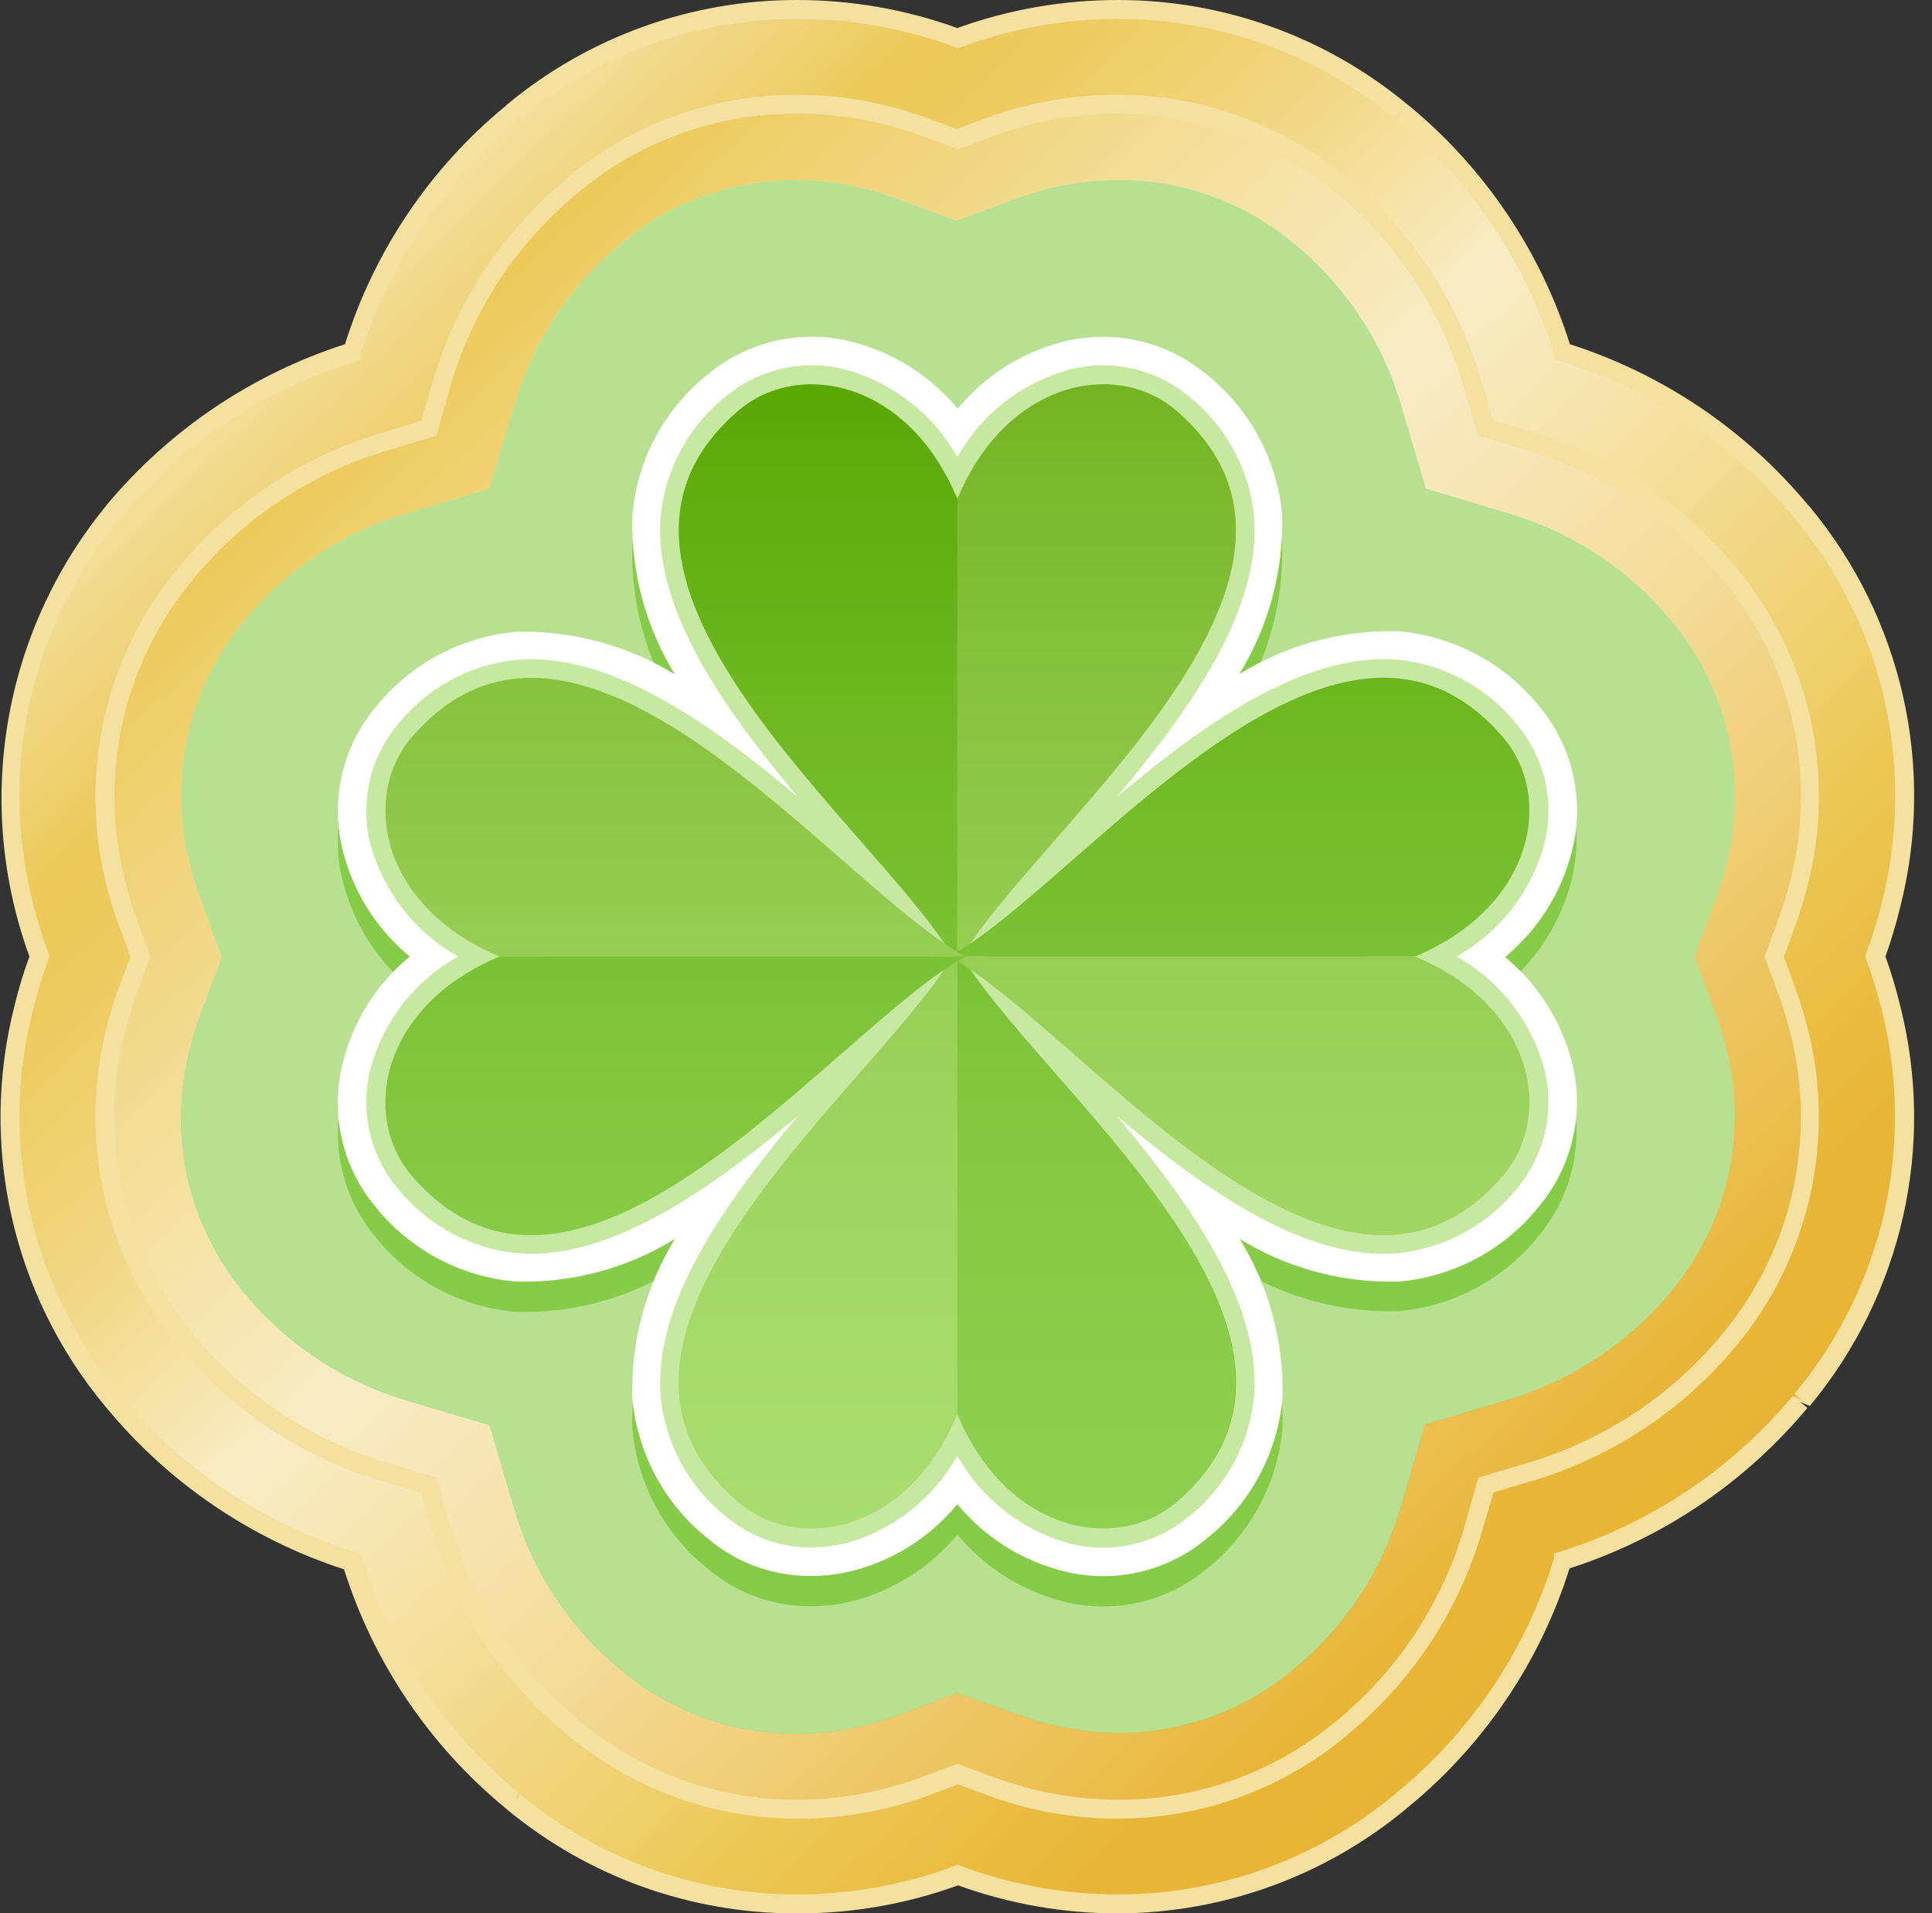 <?xml version="1.0" encoding="UTF-8"?>
<svg width="102px" height="101px" viewBox="0 0 102 101" version="1.1" xmlns="http://www.w3.org/2000/svg" xmlns:xlink="http://www.w3.org/1999/xlink">
    <rect x="0" y="0" width="102" height="101" fill="#333333" stroke="none"/>
    <!-- Generator: Sketch 63.1 (92452) - https://sketch.com -->
    <title>ic_stable_go</title>
    <desc>Created with Sketch.</desc>
    <defs>
        <linearGradient x1="15.942%" y1="15.982%" x2="84.055%" y2="84.018%" id="linearGradient-1">
            <stop stop-color="#F4E09F" offset="0%"></stop>
            <stop stop-color="#EED06E" offset="9%"></stop>
            <stop stop-color="#ECC958" offset="13%"></stop>
            <stop stop-color="#EDCB5F" offset="18%"></stop>
            <stop stop-color="#EFD273" offset="25%"></stop>
            <stop stop-color="#F3DC93" offset="33%"></stop>
            <stop stop-color="#F8EBC0" offset="42%"></stop>
            <stop stop-color="#F8ECC4" offset="43%"></stop>
            <stop stop-color="#F7E8B7" offset="49%"></stop>
            <stop stop-color="#F3DD96" offset="59%"></stop>
            <stop stop-color="#EDCC60" offset="74%"></stop>
            <stop stop-color="#ECC958" offset="76%"></stop>
            <stop stop-color="#EABE44" offset="84%"></stop>
            <stop stop-color="#E8B638" offset="92%"></stop>
            <stop stop-color="#E8B434" offset="100%"></stop>
        </linearGradient>
        <linearGradient x1="16.055%" y1="16.081%" x2="83.946%" y2="83.93%" id="linearGradient-2">
            <stop stop-color="#ECC958" offset="0%"></stop>
            <stop stop-color="#EFD377" offset="11%"></stop>
            <stop stop-color="#F6E5AE" offset="33%"></stop>
            <stop stop-color="#F8ECC4" offset="43%"></stop>
            <stop stop-color="#F7E7B7" offset="51%"></stop>
            <stop stop-color="#F3DA96" offset="66%"></stop>
            <stop stop-color="#EDC560" offset="85%"></stop>
            <stop stop-color="#E8B434" offset="100%"></stop>
        </linearGradient>
        <linearGradient x1="49.959%" y1="99.939%" x2="49.959%" y2="7.8856709e-05%" id="linearGradient-3">
            <stop stop-color="#57B800" offset="0%"></stop>
            <stop stop-color="#C7E8A0" offset="100%"></stop>
        </linearGradient>
        <linearGradient x1="49.998%" y1="99.967%" x2="49.998%" y2="0.006%" id="linearGradient-4">
            <stop stop-color="#C7E8A0" offset="0%"></stop>
            <stop stop-color="#C3E59A" offset="13%"></stop>
            <stop stop-color="#B7DC89" offset="29%"></stop>
            <stop stop-color="#A3CD6D" offset="48%"></stop>
            <stop stop-color="#88B846" offset="69%"></stop>
            <stop stop-color="#659E14" offset="92%"></stop>
            <stop stop-color="#579300" offset="100%"></stop>
        </linearGradient>
    </defs>
    <g id="Page-1" stroke="none" stroke-width="1" fill="none" fill-rule="evenodd">
        <g id="ic_stable_go" transform="translate(-0.957, 0)" fill-rule="nonzero">
            <path d="M60,100.471 C57.102,100.49 54.223,99.992 51.5,99 C48.777,99.992 45.898,100.49 43,100.471 C37.556,100.472 32.282,98.573 28.09,95.1 L28,95 C24.023,91.718 21.099,87.34 19.59,82.41 C14.666,80.889 10.291,77.966 7,74 L6.9,73.88 C2.11,68.13 0.366,60.433 2.21,53.18 C2.421,52.269 2.684,51.371 3,50.49 C2.674,49.609 2.397,48.711 2.17,47.8 C0.328,40.538 2.079,32.832 6.88,27.08 L7,27 C10.291,23.043 14.662,20.128 19.58,18.61 C21.088,13.671 24.016,9.286 28,6 L28.12,5.9 C32.302,2.427 37.563,0.518 43,0.5 C45.9,0.49 48.779,0.998 51.5,2 C54.221,0.998 57.1,0.49 60,0.5 C65.443,0.502 70.715,2.401 74.91,5.87 L75,6 C78.978,9.285 81.902,13.667 83.41,18.6 C88.334,20.117 92.709,23.036 96,27 L96.1,27.12 C100.881,32.867 102.624,40.553 100.79,47.8 C100.577,48.711 100.313,49.609 100,50.49 C100.329,51.37 100.606,52.268 100.83,53.18 C102.677,60.442 100.925,68.15 96.12,73.9 L96,74 C92.704,77.951 88.335,80.865 83.42,82.39 C81.907,87.326 78.98,91.711 75,95 L74.88,95.1 C70.695,98.565 65.433,100.463 60,100.471 Z" id="Path" fill="url(#linearGradient-1)"></path>
            <path d="M60,101 C57.115,101.005 54.252,100.504 51.54,99.52 C48.803,100.513 45.912,101.015 43,101 C37.426,101.012 32.024,99.073 27.73,95.52 L27.65,95.45 C23.647,92.16 20.685,87.78 19.12,82.84 C14.231,81.251 9.893,78.307 6.61,74.35 L6.5,74.22 C1.608,68.34 -0.167,60.47 1.73,53.06 C1.94,52.189 2.2,51.331 2.51,50.49 C-0.427,42.427 1.092,33.414 6.51,26.76 L6.61,26.63 C9.913,22.68 14.268,19.747 19.17,18.17 C20.715,13.247 23.657,8.88 27.64,5.6 L27.76,5.49 C32.046,1.943 37.436,0.001 43,-3.47090035e-05 C45.898,-0.005 48.774,0.496 51.5,1.48 C54.226,0.496 57.102,-0.005 60,-3.47090035e-05 C65.561,-3.47090035e-05 70.947,1.942 75.23,5.49 L75.36,5.59 C79.341,8.877 82.287,13.246 83.84,18.17 C88.741,19.742 93.094,22.676 96.39,26.63 L96.5,26.75 C101.393,32.634 103.167,40.507 101.27,47.92 C101.058,48.789 100.801,49.647 100.5,50.49 C100.802,51.332 101.059,52.19 101.27,53.06 C103.165,60.47 101.391,68.34 96.5,74.22 L96,74 L96.38,74.32 C93.079,78.275 88.724,81.212 83.82,82.79 C82.27,87.713 79.324,92.079 75.34,95.36 L75.22,95.46 C70.946,99.021 65.563,100.98 60,101 Z M51.5,98.43 L51.67,98.49 C54.334,99.489 57.155,100 60,100 C65.335,99.995 70.5,98.124 74.6,94.71 L74.68,94.64 C78.618,91.429 81.514,87.12 83,82.26 L83,82 L83.25,81.93 C88.076,80.433 92.365,77.571 95.6,73.69 L96.08,73.9 L95.69,73.58 C100.392,67.952 102.107,60.408 100.3,53.3 C100.08,52.405 99.81,51.524 99.49,50.66 L99.43,50.49 L99.49,50.31 C99.81,49.449 100.08,48.571 100.3,47.68 C102.12,40.575 100.42,33.029 95.73,27.39 L95.66,27.31 C92.426,23.414 88.128,20.544 83.29,19.05 L83,19 L83,18.71 C81.519,13.861 78.634,9.56 74.71,6.35 L74.91,5.87 L74.59,6.26 C70.487,2.862 65.327,1.001 60,1 C57.171,1.001 54.365,1.502 51.71,2.48 L51.54,2.55 L51.37,2.48 C48.691,1.491 45.856,0.989 43,1 C37.67,1.002 32.507,2.862 28.4,6.26 L28,6 L28.33,6.38 C24.395,9.575 21.496,13.866 20,18.71 L20,19 L19.75,19.08 C14.916,20.556 10.615,23.405 7.37,27.28 L6.88,27.08 L7.27,27.4 C2.579,33.034 0.879,40.578 2.7,47.68 C2.918,48.572 3.189,49.45 3.51,50.31 L3.57,50.49 L3.51,50.66 C3.19,51.524 2.92,52.405 2.7,53.3 C0.88,60.402 2.58,67.945 7.27,73.58 L7.37,73.7 C10.602,77.578 14.888,80.436 19.71,81.93 L20,82 L20.07,82.26 C21.544,87.102 24.414,91.401 28.32,94.62 L28.12,95.1 L28.44,94.72 C32.532,98.12 37.68,99.987 43,100 C45.829,100.005 48.637,99.504 51.29,98.52 L51.5,98.43 Z" id="Shape" fill="#F4E09F"></path>
            <path d="M60,95.47 C57.703,95.473 55.424,95.067 53.27,94.27 L51.54,93.63 L49.81,94.27 C47.631,95.076 45.324,95.483 43,95.47 C38.712,95.484 34.554,93.994 31.25,91.26 L31.12,91.15 C27.919,88.504 25.567,84.974 24.36,81 L23.59,78.4 L21,77.62 C17.013,76.374 13.471,74.002 10.8,70.79 L10.73,70.7 C6.962,66.159 5.601,60.085 7.07,54.37 C7.249,53.641 7.469,52.924 7.73,52.22 L8.37,50.49 L7.73,48.75 C7.471,48.049 7.25,47.335 7.07,46.61 C5.594,40.895 6.956,34.819 10.73,30.28 L10.83,30.15 C13.496,26.955 17.027,24.597 21,23.36 L23.59,22.58 L24.36,20 C25.581,15.996 27.961,12.443 31.2,9.79 L31.33,9.68 C34.617,6.975 38.743,5.497 43,5.5 C45.296,5.502 47.574,5.908 49.73,6.7 L51.46,7.35 L53.19,6.7 C55.371,5.899 57.677,5.493 60,5.5 C64.274,5.5 68.414,6.989 71.71,9.71 L71.79,9.78 C75.032,12.435 77.416,15.992 78.64,20 L79.41,22.59 L82,23.37 C85.99,24.61 89.534,26.983 92.2,30.2 L92.31,30.33 C96.054,34.868 97.4,40.924 95.93,46.62 C95.75,47.345 95.529,48.059 95.27,48.76 L94.63,50.5 L95.27,52.23 C95.531,52.934 95.751,53.651 95.93,54.38 C97.4,60.091 96.043,66.16 92.28,70.7 L92.21,70.78 C89.536,73.995 85.991,76.37 82,77.62 L79.41,78.39 L78.64,81 C77.412,84.998 75.033,88.546 71.8,91.2 L71.67,91.31 C68.38,94.008 64.255,95.479 60,95.47 Z" id="Path" fill="url(#linearGradient-2)"></path>
            <path d="M60,96 C57.645,96.003 55.309,95.586 53.1,94.77 L51.54,94.19 L49.98,94.77 C47.746,95.596 45.382,96.012 43,96 C38.616,95.987 34.374,94.449 31,91.65 L30.87,91.54 C27.562,88.836 25.126,85.214 23.87,81.13 L23.18,78.79 L20.85,78.1 C16.767,76.823 13.141,74.392 10.41,71.1 L10.35,71 C6.487,66.341 5.085,60.115 6.58,54.25 C6.764,53.504 6.991,52.77 7.26,52.05 L7.84,50.49 L7.26,48.93 C6.994,48.209 6.767,47.475 6.58,46.73 C5.089,40.873 6.486,34.656 10.34,30 L10.45,29.87 C13.177,26.597 16.792,24.184 20.86,22.92 L23.19,22.22 L23.88,19.89 C25.128,15.794 27.565,12.16 30.88,9.45 L31,9.3 C34.377,6.513 38.621,4.992 43,5 C45.354,5.002 47.69,5.418 49.9,6.23 L51.46,6.81 L53.02,6.23 C55.255,5.409 57.619,4.993 60,5 C64.381,5.008 68.623,6.539 72,9.33 L72.09,9.4 C75.4,12.119 77.835,15.754 79.09,19.85 L79.79,22.18 L82.12,22.88 C86.199,24.159 89.821,26.59 92.55,29.88 L92.66,30.01 C96.514,34.67 97.901,40.895 96.39,46.75 C96.203,47.495 95.976,48.229 95.71,48.95 L95.14,50.51 L95.71,52.07 C95.979,52.79 96.206,53.524 96.39,54.27 C97.889,60.122 96.503,66.339 92.66,71 L92.59,71.08 C89.856,74.374 86.226,76.805 82.14,78.08 L79.81,78.78 L79.12,81.11 C77.867,85.204 75.431,88.836 72.12,91.55 L72,91.66 C68.627,94.459 64.383,95.993 60,96 L60,96 Z M51.5,93.1 L53.41,93.8 C55.517,94.592 57.749,94.998 60,95 C64.154,95.016 68.183,93.58 71.39,90.94 L71.52,90.84 C74.686,88.24 77.01,84.76 78.2,80.84 L79,78 L81.85,77.15 C85.759,75.937 89.233,73.617 91.85,70.47 L91.91,70.39 C95.575,65.97 96.899,60.061 95.47,54.5 C95.29,53.789 95.073,53.088 94.82,52.4 L94.12,50.5 L94.82,48.59 C95.077,47.907 95.294,47.209 95.47,46.5 C96.905,40.956 95.592,35.061 91.94,30.65 L91.84,30.52 C89.223,27.375 85.749,25.057 81.84,23.85 L79,23 L78.15,20.15 C76.958,16.229 74.63,12.749 71.46,10.15 L71.38,10.09 C68.177,7.446 64.153,6 60,6 C57.765,6.002 55.548,6.398 53.45,7.17 L51.54,7.88 L49.63,7.17 C47.507,6.388 45.262,5.992 43,6 C38.846,5.984 34.817,7.42 31.61,10.06 L31.48,10.17 C28.315,12.771 25.991,16.25 24.8,20.17 L24,23 L21.15,23.86 C17.27,25.066 13.821,27.369 11.22,30.49 L11.12,30.62 C7.458,35.034 6.134,40.935 7.56,46.49 C7.732,47.199 7.946,47.896 8.2,48.58 L8.9,50.49 L8.2,52.39 C7.946,53.077 7.732,53.778 7.56,54.49 C6.124,60.051 7.449,65.963 11.12,70.38 L11.18,70.46 C13.796,73.608 17.27,75.929 21.18,77.14 L24,78 L24.85,80.85 C26.035,84.745 28.349,88.201 31.5,90.78 L31.62,90.89 C34.82,93.542 38.844,94.995 43,95 C45.236,95.003 47.454,94.607 49.55,93.83 L51.5,93.1 Z" id="Shape" fill="#F4E09F"></path>
            <path d="M60,91.47 C58.175,91.455 56.367,91.116 54.66,90.47 L51.5,89.36 L48.38,90.52 C46.673,91.166 44.865,91.505 43.04,91.52 C39.688,91.534 36.436,90.373 33.85,88.24 L33.72,88.13 C31.109,85.989 29.185,83.127 28.19,79.9 L26.81,75.23 L22.15,73.84 C18.902,72.816 16.02,70.875 13.85,68.25 L13.79,68.17 C10.841,64.588 9.802,59.803 11,55.32 C11.137,54.74 11.311,54.168 11.52,53.61 L12.68,50.49 L11.52,47.36 C11.311,46.802 11.137,46.23 11,45.65 C9.822,41.178 10.864,36.413 13.8,32.84 L13.9,32.72 C16.061,30.121 18.925,28.201 22.15,27.19 L26.81,25.79 L28.19,21.12 C29.201,17.869 31.149,14.988 33.79,12.84 L33.92,12.73 C36.482,10.635 39.691,9.494 43,9.5 C44.826,9.511 46.634,9.849 48.34,10.5 L51.46,11.65 L54.58,10.49 C56.313,9.838 58.149,9.503 60,9.5 C63.354,9.49 66.605,10.654 69.19,12.79 L69.25,12.84 C71.893,14.991 73.841,17.875 74.85,21.13 L76.23,25.79 L80.89,27.19 C84.14,28.21 87.023,30.152 89.19,32.78 L89.3,32.9 C92.213,36.46 93.25,41.198 92.09,45.65 C91.944,46.232 91.767,46.806 91.56,47.37 L90.41,50.48 L91.56,53.6 C91.768,54.167 91.945,54.744 92.09,55.33 C93.238,59.816 92.163,64.581 89.2,68.14 L89.14,68.22 C86.966,70.831 84.089,72.765 80.85,73.79 L76.19,75.18 L74.81,79.85 C73.799,83.104 71.851,85.988 69.21,88.14 L69.09,88.24 C66.526,90.338 63.313,91.48 60,91.47 Z" id="Path" fill="url(#linearGradient-3)"></path>
            <g id="Group" style="mix-blend-mode: multiply;" transform="translate(10, 9)">
                <path d="M50,82.47 C48.175,82.455 46.367,82.116 44.66,81.47 L41.5,80.36 L38.38,81.52 C36.673,82.166 34.865,82.505 33.04,82.52 C29.688,82.534 26.436,81.373 23.85,79.24 L23.72,79.13 C21.109,76.989 19.185,74.127 18.19,70.9 L16.81,66.23 L12.15,64.84 C8.902,63.816 6.02,61.875 3.85,59.25 L3.79,59.17 C0.841,55.588 -0.198,50.803 1,46.32 C1.137,45.74 1.311,45.168 1.52,44.61 L2.68,41.49 L1.52,38.36 C1.311,37.802 1.137,37.23 1,36.65 C-0.178,32.178 0.864,27.413 3.8,23.84 L3.9,23.72 C6.061,21.121 8.925,19.201 12.15,18.19 L16.81,16.79 L18.19,12.12 C19.201,8.869 21.149,5.988 23.79,3.84 L23.92,3.73 C26.482,1.635 29.691,0.494 33,0.5 C34.826,0.511 36.634,0.849 38.34,1.5 L41.46,2.65 L44.58,1.49 C46.313,0.838 48.149,0.503 50,0.5 C53.354,0.49 56.605,1.654 59.19,3.79 L59.25,3.84 C61.893,5.991 63.841,8.875 64.85,12.13 L66.23,16.79 L70.89,18.19 C74.14,19.21 77.023,21.152 79.19,23.78 L79.3,23.9 C82.213,27.46 83.25,32.198 82.09,36.65 C81.944,37.232 81.767,37.806 81.56,38.37 L80.41,41.48 L81.56,44.6 C81.768,45.167 81.945,45.744 82.09,46.33 C83.238,50.816 82.163,55.581 79.2,59.14 L79.14,59.22 C76.966,61.831 74.089,63.765 70.85,64.79 L66.19,66.18 L64.81,70.85 C63.799,74.104 61.851,76.988 59.21,79.14 L59.09,79.24 C56.526,81.338 53.313,82.48 50,82.47 Z" id="Path" fill="#FFFFFF"></path>
                <g opacity="0.43" style="mix-blend-mode: multiply;" fill="#57B800" id="Path">
                    <path d="M50,82.47 C48.175,82.455 46.367,82.116 44.66,81.47 L41.5,80.36 L38.38,81.52 C36.673,82.166 34.865,82.505 33.04,82.52 C29.688,82.534 26.436,81.373 23.85,79.24 L23.72,79.13 C21.109,76.989 19.185,74.127 18.19,70.9 L16.81,66.23 L12.15,64.84 C8.902,63.816 6.02,61.875 3.85,59.25 L3.79,59.17 C0.841,55.588 -0.198,50.803 1,46.32 C1.137,45.74 1.311,45.168 1.52,44.61 L2.68,41.49 L1.52,38.36 C1.311,37.802 1.137,37.23 1,36.65 C-0.178,32.178 0.864,27.413 3.8,23.84 L3.9,23.72 C6.061,21.121 8.925,19.201 12.15,18.19 L16.81,16.79 L18.19,12.12 C19.201,8.869 21.149,5.988 23.79,3.84 L23.92,3.73 C26.482,1.635 29.691,0.494 33,0.5 C34.826,0.511 36.634,0.849 38.34,1.5 L41.46,2.65 L44.58,1.49 C46.313,0.838 48.149,0.503 50,0.5 C53.354,0.49 56.605,1.654 59.19,3.79 L59.25,3.84 C61.893,5.991 63.841,8.875 64.85,12.13 L66.23,16.79 L70.89,18.19 C74.14,19.21 77.023,21.152 79.19,23.78 L79.3,23.9 C82.213,27.46 83.25,32.198 82.09,36.65 C81.944,37.232 81.767,37.806 81.56,38.37 L80.41,41.48 L81.56,44.6 C81.768,45.167 81.945,45.744 82.09,46.33 C83.238,50.816 82.163,55.581 79.2,59.14 L79.14,59.22 C76.966,61.831 74.089,63.765 70.85,64.79 L66.19,66.18 L64.81,70.85 C63.799,74.104 61.851,76.988 59.21,79.14 L59.09,79.24 C56.526,81.338 53.313,82.48 50,82.47 Z"></path>
                </g>
            </g>
            <g id="Group" opacity="0.5" style="mix-blend-mode: multiply;" transform="translate(18, 19)" fill="#57B800">
                <path d="M25.77,65.79 C23.81,65.803 21.907,65.123 20.4,63.87 C18.067,62.044 16.597,59.331 16.34,56.38 C16.26,53.427 17.042,50.515 18.59,48 C16.075,49.548 13.163,50.33 10.21,50.25 C7.274,50.006 4.57,48.558 2.74,46.25 C0.993,44.129 0.375,41.296 1.08,38.64 C1.639,36.479 2.868,34.55 4.59,33.13 C2.869,31.705 1.641,29.773 1.08,27.61 C0.371,24.957 0.982,22.126 2.72,20 C4.553,17.675 7.261,16.206 10.21,15.94 C13.162,15.866 16.072,16.648 18.59,18.19 C17.041,15.675 16.259,12.763 16.34,9.81 C16.584,6.874 18.032,4.17 20.34,2.34 C22.472,0.575 25.325,-0.051 28,0.66 C30.16,1.223 32.087,2.451 33.51,4.17 C34.93,2.457 36.849,1.23 39,0.66 C41.648,-0.039 44.471,0.575 46.59,2.31 C48.917,4.137 50.386,6.844 50.65,9.79 C50.722,12.746 49.937,15.66 48.39,18.18 C50.908,16.628 53.823,15.843 56.78,15.92 C59.713,16.174 62.413,17.62 64.25,19.92 C65.986,22.046 66.603,24.874 65.91,27.53 C65.346,29.692 64.118,31.622 62.4,33.05 C64.119,34.473 65.347,36.4 65.91,38.56 C66.604,41.208 65.991,44.029 64.26,46.15 C62.439,48.484 59.729,49.955 56.78,50.21 C53.835,50.3 50.927,49.532 48.41,48 C49.956,50.517 50.741,53.427 50.67,56.38 C50.408,59.322 48.942,62.025 46.62,63.85 C44.498,65.603 41.659,66.222 39,65.51 C36.844,64.945 34.92,63.718 33.5,62 C32.083,63.721 30.158,64.949 28,65.51 C27.271,65.696 26.522,65.79 25.77,65.79 Z M33.5,37 C32.5,38.19 31.5,39.46 30.3,40.78 C26.15,45.57 21,51.48 21.32,56 C21.505,57.593 22.337,59.039 23.62,60 C24.521,60.7 25.702,60.931 26.8,60.62 C28.62,60.17 30.22,58.62 31.2,56.24 L33.5,50.7 L35.81,56.24 C36.514,58.306 38.141,59.926 40.21,60.62 C41.318,60.928 42.506,60.691 43.41,59.98 C44.69,59.021 45.513,57.571 45.68,55.98 C46.02,51.45 40.86,45.54 36.68,40.79 C35.56,39.5 34.45,38.23 33.5,37 Z M37.5,33.05 C38.69,34 39.96,35.05 41.28,36.25 C46.03,40.4 51.94,45.55 56.48,45.25 C58.073,45.067 59.521,44.235 60.48,42.95 C61.19,42.053 61.421,40.868 61.1,39.77 C60.66,37.95 59.1,36.35 56.72,35.37 L51.18,33.07 L56.72,30.76 C59.06,29.76 60.66,28.18 61.1,26.36 C61.418,25.254 61.183,24.063 60.47,23.16 C59.509,21.882 58.06,21.06 56.47,20.89 C51.96,20.55 46.02,25.71 41.27,29.89 C39.91,31 38.64,32.14 37.45,33.09 L37.5,33.05 Z M11,20.89 L10.57,20.89 C8.977,21.067 7.529,21.896 6.57,23.18 C5.871,24.082 5.641,25.262 5.95,26.36 C6.644,28.429 8.264,30.056 10.33,30.76 L15.87,33.07 L10.33,35.37 C8,36.37 6.4,37.95 5.95,39.77 C5.638,40.878 5.876,42.068 6.59,42.97 C7.552,44.248 9,45.073 10.59,45.25 C15.11,45.57 21.03,40.42 25.79,36.25 C27.1,35.1 28.37,34 29.56,33.05 C28.37,32.05 27.1,30.99 25.79,29.84 C21.17,25.86 15.48,20.89 11,20.89 Z M25.78,5.39 C24.983,5.376 24.207,5.646 23.59,6.15 C22.313,7.114 21.489,8.56 21.31,10.15 C20.98,14.68 26.14,20.6 30.31,25.35 C31.46,26.67 32.56,27.93 33.51,29.12 C34.51,27.93 35.57,26.67 36.72,25.35 C40.87,20.6 46.03,14.68 45.72,10.15 C45.541,8.558 44.712,7.111 43.43,6.15 C42.528,5.45 41.347,5.223 40.25,5.54 C38.43,5.98 36.82,7.54 35.85,9.92 L33.5,15.43 L31.2,9.9 C30.2,7.56 28.62,5.96 26.8,5.52 C26.47,5.433 26.131,5.39 25.79,5.39 L25.78,5.39 Z" id="Shape"></path>
            </g>
            <path d="M43.77,83.19 C41.81,83.203 39.907,82.523 38.4,81.27 C36.067,79.444 34.597,76.731 34.34,73.78 C34.26,70.827 35.042,67.915 36.59,65.4 C34.075,66.948 31.163,67.73 28.21,67.65 C25.274,67.406 22.57,65.958 20.74,63.65 C18.98,61.519 18.362,58.668 19.08,56 C19.639,53.839 20.868,51.91 22.59,50.49 C20.874,49.073 19.646,47.152 19.08,45 C18.378,42.353 18.988,39.531 20.72,37.41 C22.553,35.085 25.261,33.616 28.21,33.35 C31.162,33.276 34.072,34.058 36.59,35.6 C35.041,33.085 34.259,30.173 34.34,27.22 C34.584,24.284 36.032,21.58 38.34,19.75 C40.47,17.981 43.324,17.351 46,18.06 C48.16,18.623 50.087,19.851 51.51,21.57 C52.93,19.857 54.849,18.63 57,18.06 C59.648,17.361 62.471,17.975 64.59,19.71 C66.917,21.537 68.386,24.244 68.65,27.19 C68.722,30.146 67.937,33.06 66.39,35.58 C68.908,34.028 71.823,33.243 74.78,33.32 C77.713,33.574 80.413,35.02 82.25,37.32 C84.016,39.459 84.641,42.319 83.93,45 C83.366,47.162 82.138,49.092 80.42,50.52 C82.134,51.935 83.362,53.851 83.93,56 C84.624,58.648 84.011,61.469 82.28,63.59 C80.459,65.924 77.749,67.395 74.8,67.65 C71.844,67.732 68.928,66.95 66.41,65.4 C67.956,67.917 68.741,70.827 68.67,73.78 C68.408,76.722 66.942,79.425 64.62,81.25 C62.498,83.003 59.659,83.622 57,82.91 C54.844,82.345 52.92,81.118 51.5,79.4 C50.083,81.121 48.158,82.349 46,82.91 C45.271,83.096 44.522,83.19 43.77,83.19 Z M51.5,54.44 C50.5,55.63 49.5,56.9 48.3,58.22 C44.15,63 39,68.88 39.32,73.41 C39.505,75.003 40.337,76.449 41.62,77.41 C42.521,78.11 43.702,78.341 44.8,78.03 C46.62,77.58 48.22,76.03 49.2,73.65 L51.5,68.11 L53.81,73.65 C54.514,75.716 56.141,77.336 58.21,78.03 C59.318,78.338 60.506,78.101 61.41,77.39 C62.69,76.431 63.513,74.981 63.68,73.39 C64.02,68.86 58.86,62.95 54.68,58.2 C53.56,56.9 52.45,55.63 51.5,54.44 Z M55.5,50.49 C56.69,51.44 57.96,52.49 59.28,53.69 C64.03,57.84 69.94,62.99 74.48,62.69 C76.073,62.507 77.521,61.675 78.48,60.39 C79.19,59.493 79.421,58.308 79.1,57.21 C78.66,55.39 77.1,53.79 74.72,52.81 L69.18,50.51 L74.72,48.2 C77.06,47.2 78.66,45.62 79.1,43.8 C79.418,42.694 79.183,41.503 78.47,40.6 C77.509,39.322 76.06,38.5 74.47,38.33 C69.96,37.99 64.02,43.15 59.27,47.33 C57.91,48.43 56.64,49.54 55.45,50.49 L55.5,50.49 Z M29,38.29 L28.57,38.29 C26.977,38.467 25.529,39.296 24.57,40.58 C23.871,41.482 23.641,42.662 23.95,43.76 C24.644,45.829 26.264,47.456 28.33,48.16 L33.87,50.47 L28.33,52.77 C26,53.77 24.4,55.35 23.95,57.17 C23.638,58.278 23.876,59.468 24.59,60.37 C25.552,61.648 27,62.473 28.59,62.65 C33.11,62.97 39.03,57.82 43.79,53.65 C45.1,52.5 46.37,51.4 47.56,50.45 C46.37,49.45 45.1,48.39 43.79,47.24 C39.17,43.26 33.48,38.29 29,38.29 Z M43.78,22.79 C42.983,22.776 42.207,23.046 41.59,23.55 C40.313,24.514 39.489,25.96 39.31,27.55 C38.98,32.08 44.14,38 48.31,42.75 C49.46,44.07 50.56,45.33 51.51,46.52 C52.51,45.33 53.57,44.07 54.72,42.75 C58.87,38 64.03,32.08 63.72,27.55 C63.541,25.958 62.712,24.511 61.43,23.55 C60.528,22.85 59.347,22.623 58.25,22.94 C56.43,23.38 54.82,24.94 53.85,27.32 L51.5,32.83 L49.2,27.3 C48.2,24.96 46.62,23.36 44.8,22.92 C44.47,22.833 44.131,22.79 43.79,22.79 L43.78,22.79 Z" id="Shape" fill="#FFFFFF"></path>
            <path d="M75.65,50.49 C81.93,47.87 83,42.12 80.36,39 C71.93,29.08 59.26,45 52.18,49.83 C57,42.73 72.93,30.06 63,21.63 C59.87,19 54.12,20.06 51.5,26.34 C48.89,20.06 43.14,19 40,21.63 C30.08,30.06 46,42.73 50.83,49.81 C43.74,45 31.08,29.06 22.64,39 C20.03,42.14 21.08,47.89 27.35,50.51 C21.08,53.1 20,58.85 22.64,62 C31.08,71.92 43.74,56 50.83,51.17 C46,58.25 30.08,70.91 40,79.35 C43.14,81.96 48.89,80.91 51.5,74.64 C54.12,80.91 59.87,82 63,79.35 C72.92,70.91 57,58.25 52.17,51.16 C59.26,56 71.93,71.91 80.36,62 C83,58.85 81.93,53.1 75.65,50.49 Z" id="Path" fill="#66C300"></path>
            <path d="M43.78,81.68 C42.168,81.693 40.603,81.137 39.36,80.11 C37.346,78.542 36.069,76.211 35.83,73.67 C35.47,68.78 39.21,63.53 43.08,58.91 C38.46,62.78 33.2,66.52 28.32,66.16 C25.781,65.92 23.453,64.647 21.88,62.64 C20.45,60.884 19.948,58.549 20.53,56.36 C21.223,53.867 22.883,51.754 25.14,50.49 C22.885,49.223 21.226,47.111 20.53,44.62 C19.947,42.431 20.449,40.096 21.88,38.34 C23.446,36.325 25.778,35.05 28.32,34.82 C33.22,34.46 38.46,38.19 43.08,42.07 C39.2,37.45 35.47,32.2 35.83,27.3 C36.069,24.764 37.342,22.438 39.35,20.87 C41.106,19.44 43.441,18.938 45.63,19.52 C48.123,20.212 50.237,21.872 51.5,24.13 C52.763,21.872 54.877,20.212 57.37,19.52 C59.557,18.939 61.891,19.437 63.65,20.86 C65.659,22.431 66.933,24.76 67.17,27.3 C67.54,32.2 63.8,37.45 59.92,42.07 C64.54,38.19 69.79,34.45 74.69,34.82 C77.229,35.051 79.558,36.326 81.12,38.34 C82.551,40.096 83.053,42.431 82.47,44.62 C81.774,47.111 80.115,49.223 77.86,50.49 C80.117,51.754 81.777,53.867 82.47,56.36 C83.051,58.544 82.553,60.874 81.13,62.63 C79.56,64.642 77.231,65.919 74.69,66.16 C69.79,66.53 64.54,62.78 59.92,58.91 C63.8,63.53 67.54,68.78 67.17,73.67 C66.935,76.21 65.661,78.541 63.65,80.11 C61.894,81.541 59.559,82.043 57.37,81.46 C54.879,80.764 52.767,79.105 51.5,76.85 C50.233,79.105 48.121,80.764 45.63,81.46 C45.024,81.606 44.403,81.68 43.78,81.68 L43.78,81.68 Z M51.5,51.94 C50.41,53.51 48.83,55.32 47.17,57.23 C42.83,62.23 37.45,68.37 37.83,73.52 C38.016,75.528 39.04,77.365 40.65,78.58 C41.91,79.602 43.588,79.948 45.15,79.51 C47.48,78.94 49.4,77.08 50.58,74.25 L51.5,72 L52.43,74.21 C53.6,77.04 55.53,78.9 57.85,79.47 C59.419,79.898 61.098,79.553 62.37,78.54 C63.967,77.315 64.984,75.483 65.18,73.48 C65.56,68.33 60.18,62.15 55.84,57.19 C54.305,55.515 52.856,53.763 51.5,51.94 Z M53,50.49 C54.57,51.58 56.37,53.16 58.28,54.82 C63.28,59.15 69.38,64.54 74.58,64.16 C76.587,63.971 78.423,62.948 79.64,61.34 C80.656,60.073 81.002,58.395 80.57,56.83 C80,54.51 78.13,52.59 75.31,51.41 L73.09,50.49 L75.31,49.56 C78.13,48.39 80,46.46 80.57,44.14 C81.002,42.57 80.652,40.888 79.63,39.62 C78.42,38.036 76.612,37.02 74.63,36.81 C69.47,36.43 63.3,41.81 58.33,46.15 C56.629,47.687 54.85,49.136 53,50.49 L53,50.49 Z M29,36.79 L28.48,36.79 C26.474,36.985 24.641,38.007 23.42,39.61 C22.404,40.877 22.058,42.555 22.49,44.12 C23.05,46.44 24.92,48.37 27.75,49.54 L29.96,50.47 L27.75,51.39 C24.92,52.57 23.06,54.49 22.49,56.81 C22.058,58.379 22.404,60.059 23.42,61.33 C24.639,62.934 26.474,63.954 28.48,64.14 C33.64,64.53 39.81,59.14 44.77,54.8 C46.68,53.14 48.49,51.56 50.05,50.47 C48.49,49.38 46.68,47.8 44.77,46.13 C40,42 34,36.79 29,36.79 Z M43.8,21.29 C42.652,21.275 41.535,21.669 40.65,22.4 C39.046,23.615 38.027,25.447 37.84,27.45 C37.45,32.61 42.84,38.78 47.18,43.75 C48.708,45.426 50.15,47.178 51.5,49 C52.853,47.165 54.302,45.403 55.84,43.72 C60.17,38.72 65.56,32.58 65.18,27.42 C64.983,25.415 63.961,23.582 62.36,22.36 C61.092,21.346 59.416,21 57.85,21.43 C55.53,22 53.6,23.87 52.43,26.69 L51.5,28.91 L50.58,26.69 C49.4,23.87 47.48,22 45.15,21.43 C44.704,21.331 44.247,21.284 43.79,21.29 L43.8,21.29 Z" id="Shape" fill="#C7E8A0"></path>
            <path d="M51.5,50.91 C47.84,44.11 29.5,30.52 40,21.63 C43.14,19.01 48.89,20.06 51.5,26.34 L51.5,50.91" id="Path" fill="#57B800"></path>
            <path d="M51.5,50.91 C55.16,44.11 73.5,30.52 63.01,21.63 C59.87,19 54.12,20.06 51.5,26.34 L51.5,50.91" id="Path" fill="#8DD03E"></path>
            <path d="M51.5,50.06 C47.84,56.86 29.5,70.46 40,79.34 C43.14,81.96 48.89,80.91 51.5,74.64 L51.5,50.06" id="Path" fill="#8DD03E"></path>
            <path d="M51.5,50.06 C55.16,56.86 73.5,70.46 63.01,79.34 C59.87,81.96 54.12,80.91 51.5,74.64 L51.5,50.06" id="Path" fill="#57B800"></path>
            <path d="M51.08,50.49 C57.88,46.83 71.47,28.49 80.36,38.98 C82.97,42.12 81.93,47.87 75.65,50.49 L51.08,50.49" id="Path" fill="#57B800"></path>
            <path d="M51.08,50.49 C57.88,54.15 71.47,72.49 80.36,61.99 C82.97,58.85 81.93,53.1 75.65,50.49 L51.08,50.49" id="Path" fill="#8DD03E"></path>
            <path d="M51.93,50.49 C45.13,46.83 31.53,28.49 22.64,38.98 C20.03,42.12 21.08,47.87 27.35,50.49 L51.93,50.49" id="Path" fill="#8DD03E"></path>
            <path d="M51.93,50.49 C45.13,54.15 31.53,72.49 22.64,61.99 C20.03,58.85 21.08,53.1 27.35,50.49 L51.93,50.49" id="Path" fill="#57B800"></path>
            <path d="M75.65,50.49 C81.93,47.87 83,42.12 80.36,39 C71.93,29.08 59.26,45 52.18,49.83 C57,42.73 72.93,30.06 63,21.63 C59.87,19 54.12,20.06 51.5,26.34 C48.89,20.06 43.14,19 40,21.63 C30.08,30.06 46,42.73 50.83,49.81 C43.74,45 31.08,29.06 22.64,39 C20.03,42.14 21.08,47.89 27.35,50.51 C21.08,53.1 20,58.85 22.64,62 C31.08,71.92 43.74,56 50.83,51.17 C46,58.25 30.08,70.91 40,79.35 C43.14,81.96 48.89,80.91 51.5,74.64 C54.12,80.91 59.87,82 63,79.35 C72.92,70.91 57,58.25 52.17,51.16 C59.26,56 71.93,71.91 80.36,62 C83,58.85 81.93,53.1 75.65,50.49 Z" id="Path" fill="url(#linearGradient-4)" opacity="0.5" style="mix-blend-mode: multiply;"></path>
        </g>
    </g>
</svg>